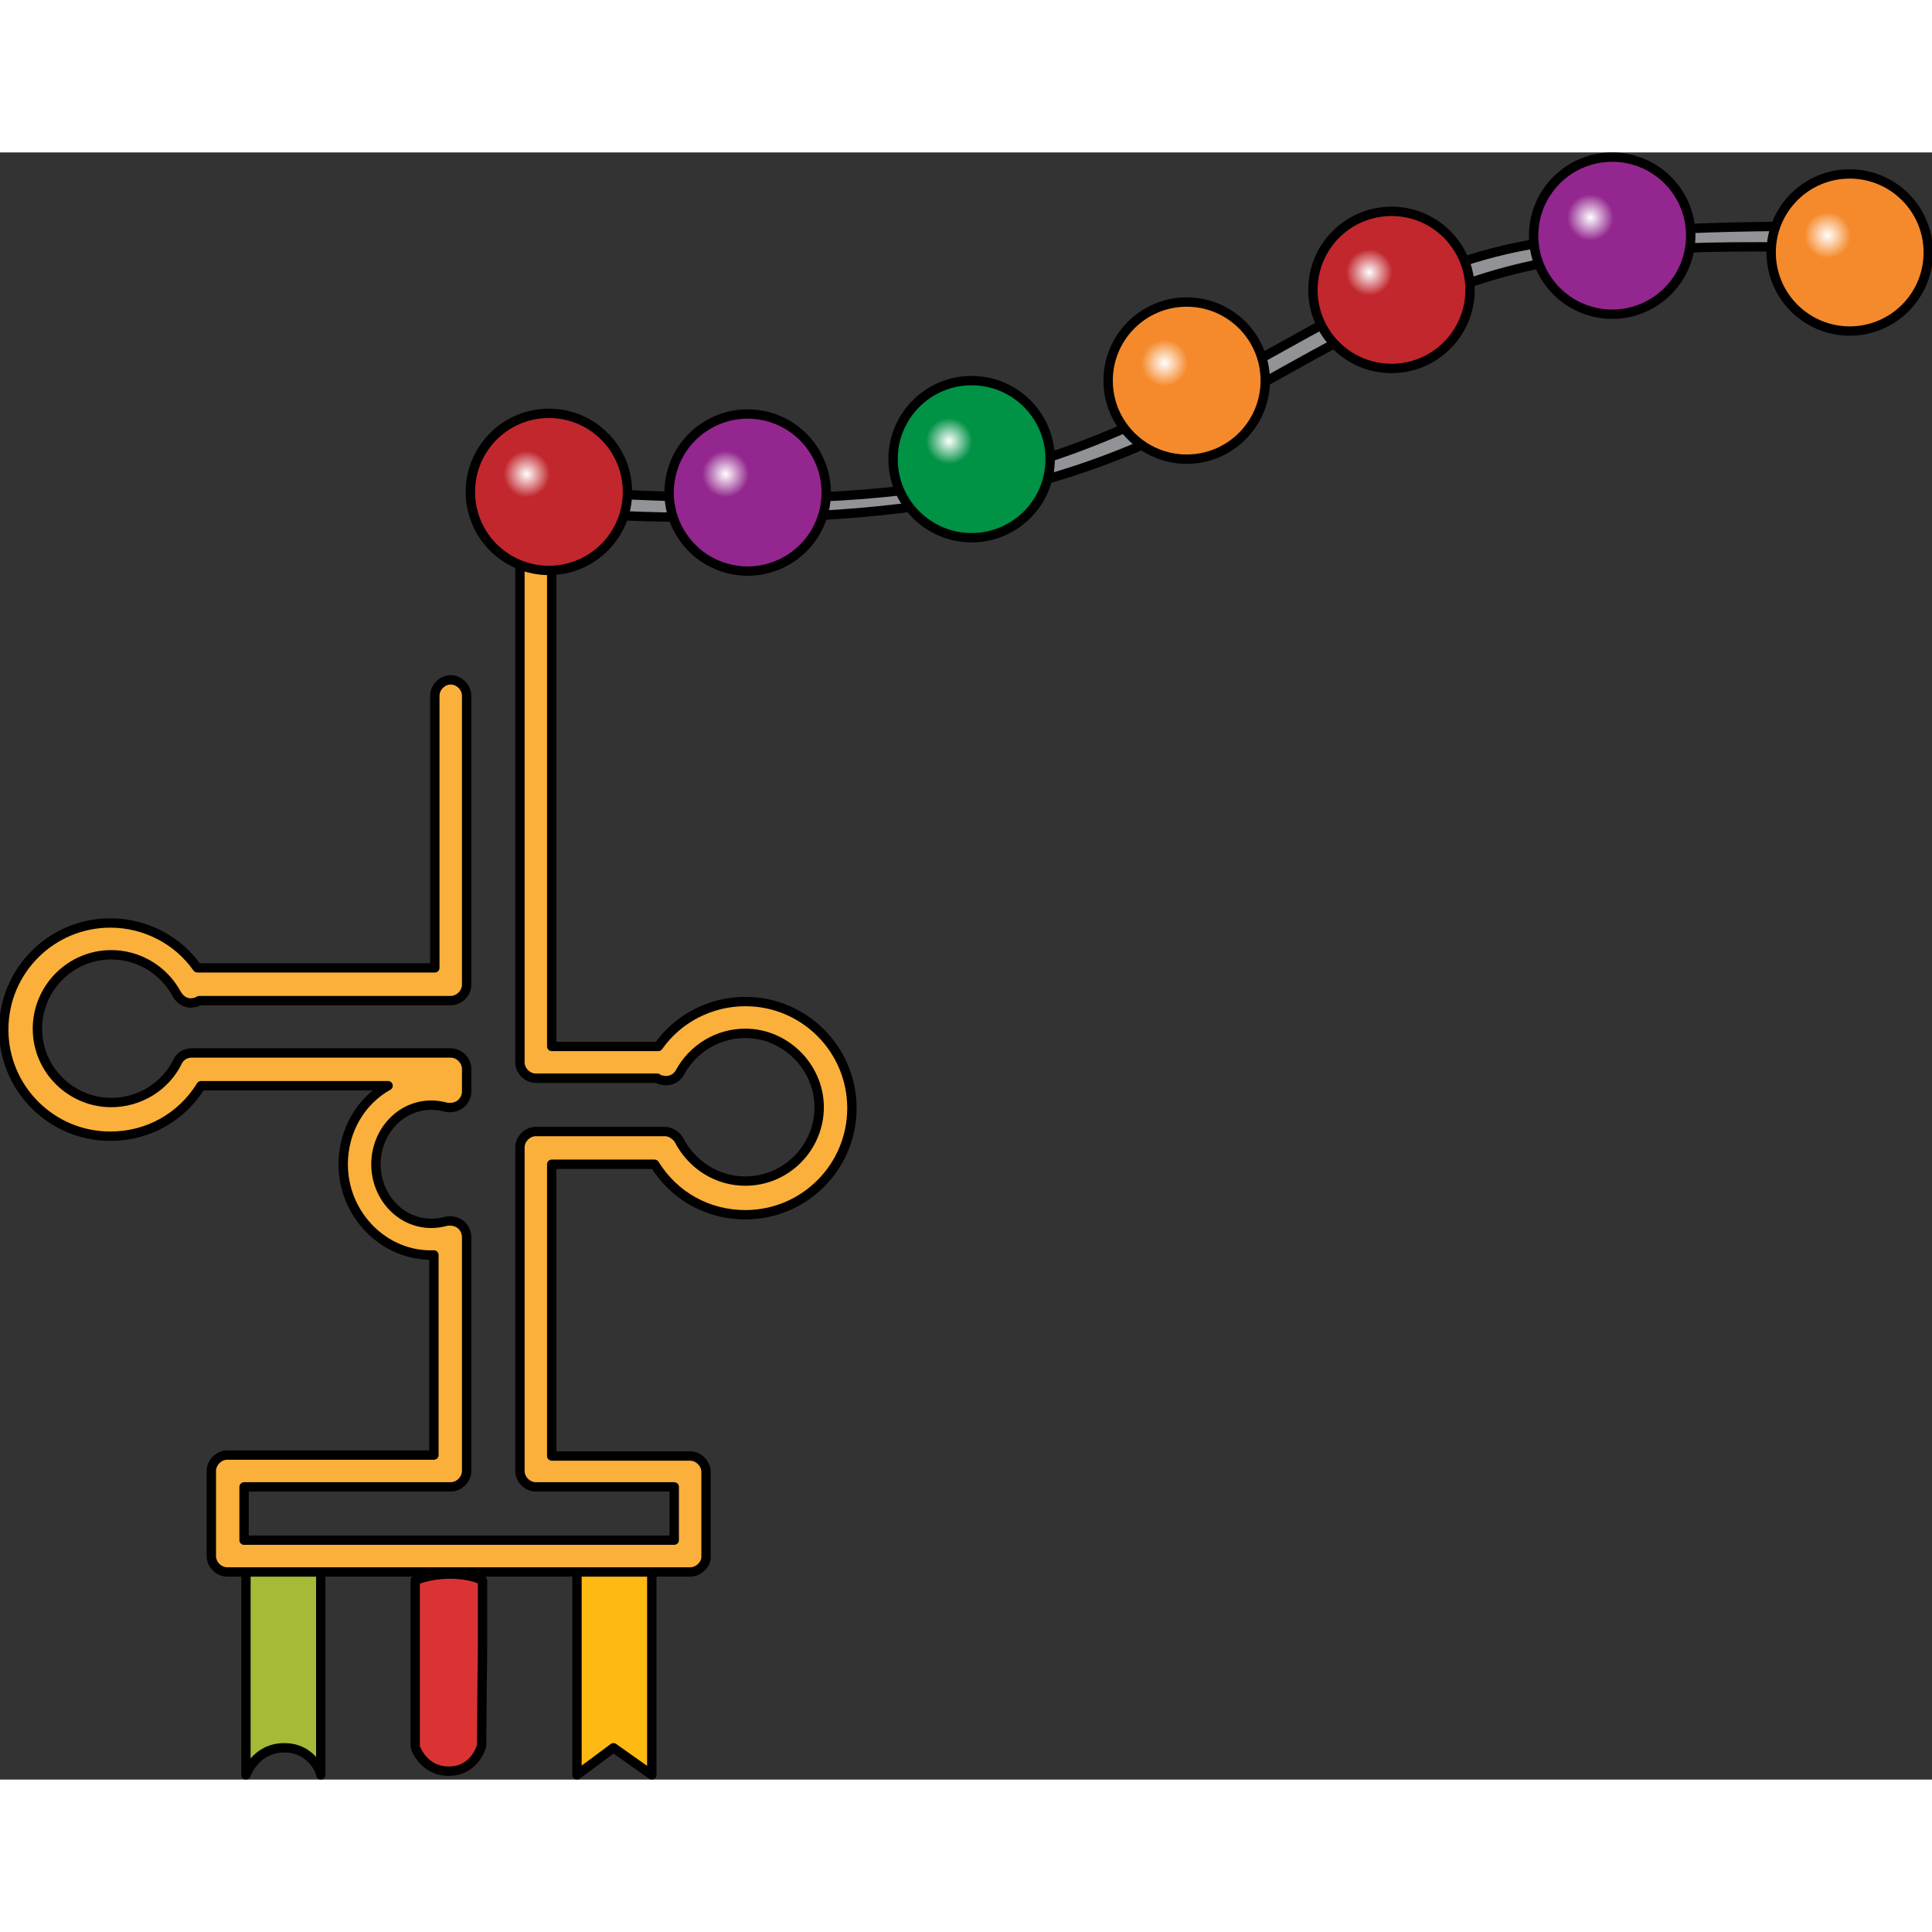 <?xml version="1.0" encoding="utf-8"?>
<!-- Created by: Science Figures, www.sciencefigures.org, Generator: Science Figures Editor -->
<svg version="1.1" id="Layer_1" xmlns="http://www.w3.org/2000/svg" xmlns:xlink="http://www.w3.org/1999/xlink" 
	 width="800px" height="800px" viewBox="0 0 206.6 174" enable-background="new 0 0 206.6 174" xml:space="preserve">
<rect x="0" y="0" width="206.6" height="174" fill="#333333" stroke="none"/>
<g>
	<g>
		<g>
			<g>
				<path fill="#A6BA38" d="M30.4,170.6c-3.1,0-4.1,2.9-4.1,2.9c0-16.8,0-6.1,0-22.9c0.3-0.1,0.5-0.2,0.8-0.4c0.1,0,0.1,0,0.2,0
					c0.3-0.1,0.5-0.2,0.8-0.2c0,0,0.1,0,0.1,0c1.9-0.4,4.3-0.2,6.1,0.6c0,16.9,0,6,0,22.9C34.4,173.5,33.5,170.6,30.4,170.6z"/>
			</g>
			<g>
				<path fill="none" stroke="#000000" stroke-linecap="round" stroke-linejoin="round" stroke-miterlimit="10" d="M30.4,170.6
					c-3.1,0-4.1,2.9-4.1,2.9c0-16.8,0-6.1,0-22.9c0.3-0.1,0.5-0.2,0.8-0.4c0.1,0,0.1,0,0.2,0c0.3-0.1,0.5-0.2,0.8-0.2
					c0,0,0.1,0,0.1,0c1.9-0.4,4.3-0.2,6.1,0.6c0,16.9,0,6,0,22.9C34.4,173.5,33.5,170.6,30.4,170.6z"/>
			</g>
		</g>
		<g>
			<path fill="#FEB913" d="M69.6,173.5l-4.1-2.9l-4,2.9c0-16.9,0-6,0-22.9c2.5-1.1,6-1.1,8,0C69.6,167.4,69.6,156.7,69.6,173.5z"/>
			<path fill="none" stroke="#000000" stroke-linecap="round" stroke-linejoin="round" stroke-miterlimit="10" d="M65.6,170.6
				l4.1,2.9c0-16.8,0-6.1,0-22.9c-0.3-0.1-0.5-0.3-0.8-0.4c-0.1,0-0.1,0-0.2,0c-0.3-0.1-0.5-0.2-0.8-0.2c0,0-0.1,0-0.1,0
				c-1.9-0.4-4.3-0.2-6.1,0.6c0,16.9,0,6,0,22.9L65.6,170.6z"/>
		</g>
		<g>
			<g>
				<path fill="#FBB03B" d="M73.8,151.8H24.3c-0.9,0-1.7-0.8-1.7-1.7V141c0-0.9,0.8-1.7,1.7-1.7h22.1v-21.4
					c-5.3,0.2-9.7-4.3-9.7-9.7c0-3.6,1.9-6.8,4.8-8.4H21.5c-2.1,3.4-5.7,5.4-9.7,5.4c-6.3,0-11.4-5.1-11.4-11.4s5.1-11.4,11.4-11.4
					c3.7,0,7.2,1.8,9.3,4.8h25.4V58.1c0-0.9,0.8-1.7,1.7-1.7s1.7,0.8,1.7,1.7V89c0,0.9-0.8,1.7-1.7,1.7H21.3
					c-0.2,0.1-0.3,0.2-0.5,0.2c-0.8,0.2-1.5-0.2-1.9-0.9c-1.4-2.6-4.1-4.2-7-4.2c-4.4,0-7.9,3.6-7.9,7.9c0,4.4,3.6,7.9,7.9,7.9
					c3,0,5.8-1.7,7.1-4.4c0.3-0.6,0.9-0.9,1.5-0.9h27.7c0.9,0,1.7,0.8,1.7,1.7v2.4c0,0.5-0.2,1-0.7,1.4c-0.4,0.3-1,0.4-1.5,0.3
					c-4-1.1-7.5,2.1-7.5,6.1s3.5,7.2,7.5,6.1c0.5-0.1,1.1,0,1.5,0.3c0.4,0.3,0.7,0.8,0.7,1.4v25c0,0.9-0.8,1.7-1.7,1.7H26.1v5.7h46
					v-5.7H57.3c-0.9,0-1.7-0.8-1.7-1.7v-34.6c0-0.9,0.8-1.7,1.7-1.7h13.8c0.6,0,1.2,0.4,1.5,0.9c1.4,2.7,4.1,4.4,7.1,4.4
					c4.4,0,7.9-3.6,7.9-7.9s-3.6-7.9-7.9-7.9c-2.9,0-5.6,1.6-7,4.2c-0.4,0.7-1.2,1-1.9,0.8c-0.2,0-0.4-0.1-0.5-0.2h-13
					c-0.9,0-1.7-0.8-1.7-1.7V43.9c0-0.9,0.8-1.7,1.7-1.7c0.9,0,1.7,0.8,1.7,1.7v51.7h11.4c2.1-3,5.6-4.8,9.3-4.8
					c6.3,0,11.4,5.1,11.4,11.4s-5.1,11.4-11.4,11.4c-4,0-7.6-2-9.7-5.4H59v31.2h14.8c0.9,0,1.7,0.8,1.7,1.7v9.1
					C75.5,151,74.7,151.8,73.8,151.8z"/>
			</g>
			<g>
				<path fill="none" stroke="#000000" stroke-linecap="round" stroke-linejoin="round" stroke-miterlimit="10" d="M73.8,151.8H24.3
					c-0.9,0-1.7-0.8-1.7-1.7V141c0-0.9,0.8-1.7,1.7-1.7h22.1v-21.4c-5.3,0.2-9.7-4.3-9.7-9.7c0-3.6,1.9-6.8,4.8-8.4H21.5
					c-2.1,3.4-5.7,5.4-9.7,5.4c-6.3,0-11.4-5.1-11.4-11.4s5.1-11.4,11.4-11.4c3.7,0,7.2,1.8,9.3,4.8h25.4V58.1
					c0-0.9,0.8-1.7,1.7-1.7s1.7,0.8,1.7,1.7V89c0,0.9-0.8,1.7-1.7,1.7H21.3c-0.2,0.1-0.3,0.2-0.5,0.2c-0.8,0.2-1.5-0.2-1.9-0.9
					c-1.4-2.6-4.1-4.2-7-4.2c-4.4,0-7.9,3.6-7.9,7.9c0,4.4,3.6,7.9,7.9,7.9c3,0,5.8-1.7,7.1-4.4c0.3-0.6,0.9-0.9,1.5-0.9h27.7
					c0.9,0,1.7,0.8,1.7,1.7v2.4c0,0.5-0.2,1-0.7,1.4c-0.4,0.3-1,0.4-1.5,0.3c-4-1.1-7.5,2.1-7.5,6.1s3.5,7.2,7.5,6.1
					c0.5-0.1,1.1,0,1.5,0.3c0.4,0.3,0.7,0.8,0.7,1.4v25c0,0.9-0.8,1.7-1.7,1.7H26.1v5.7h46v-5.7H57.3c-0.9,0-1.7-0.8-1.7-1.7v-34.6
					c0-0.9,0.8-1.7,1.7-1.7h13.8c0.6,0,1.2,0.4,1.5,0.9c1.4,2.7,4.1,4.4,7.1,4.4c4.4,0,7.9-3.6,7.9-7.9s-3.6-7.9-7.9-7.9
					c-2.9,0-5.6,1.6-7,4.2c-0.4,0.7-1.2,1-1.9,0.8c-0.2,0-0.4-0.1-0.5-0.2h-13c-0.9,0-1.7-0.8-1.7-1.7V43.9c0-0.9,0.8-1.7,1.7-1.7
					c0.9,0,1.7,0.8,1.7,1.7v51.7h11.4c2.1-3,5.6-4.8,9.3-4.8c6.3,0,11.4,5.1,11.4,11.4s-5.1,11.4-11.4,11.4c-4,0-7.6-2-9.7-5.4H59
					v31.2h14.8c0.9,0,1.7,0.8,1.7,1.7v9.1C75.5,151,74.7,151.8,73.8,151.8z"/>
			</g>
		</g>
		<g>
			<path fill="#DB3333" d="M51.5,170.4L51.5,170.4c0,0-0.7,2.7-3.5,2.7s-3.6-2.6-3.6-2.6v-5.1h0c0-6.9,0,0.1,0-12.7
				c2.2-0.9,5.4-0.9,7.2,0C51.6,167.7,51.6,155.4,51.5,170.4L51.5,170.4L51.5,170.4z"/>
			<path fill="none" stroke="#000000" stroke-linecap="round" stroke-linejoin="round" stroke-miterlimit="10" d="M51.5,170.4
				L51.5,170.4c0,0-0.7,2.7-3.5,2.7s-3.6-2.6-3.6-2.6v-5.1h0c0-6.9,0,0.1,0-12.7c2.2-0.9,5.4-0.9,7.2,0
				C51.6,167.7,51.6,155.4,51.5,170.4L51.5,170.4L51.5,170.4z"/>
		</g>
	</g>
	<g>
		<path fill="#929397" stroke="#000000" stroke-linecap="round" stroke-linejoin="round" stroke-miterlimit="10" d="M201.5,7.9
			c-12.6,0-25.1-0.2-37.5,1.9c-11.5,1.9-21.7,8.1-31.8,13.7c-11.2,6.3-22.5,11-35.3,12.6c-12.2,1.5-24.7,0.7-37,0.2
			c-1.5-0.1-1.5,2.2,0,2.3c23.4,1,45.3,1.4,66.7-9.4c10.7-5.4,20.6-12.2,32.2-15.8c13.5-4.2,28.7-3.2,42.7-3.2
			C203,10.2,203,7.9,201.5,7.9z"/>
		<g>
			<g>
				<circle fill="#F58A2C" cx="126.9" cy="24.4" r="8.4"/>
				
					<circle fill="none" stroke="#000000" stroke-linecap="round" stroke-linejoin="round" stroke-miterlimit="10" cx="126.9" cy="24.4" r="8.4"/>
			</g>
			
				<radialGradient id="SVGID_1_" cx="124.535" cy="153.112" r="2.484" gradientTransform="matrix(1 0 0 -1 0 175.62)" gradientUnits="userSpaceOnUse">
				<stop  offset="0" style="stop-color:#FFFFFF"/>
				<stop  offset="1" style="stop-color:#FFFFFF;stop-opacity:0"/>
			</radialGradient>
			<circle fill="url(#SVGID_1_)" cx="124.5" cy="22.5" r="2.5"/>
		</g>
		<g>
			<g>
				<circle fill="#F58A2C" cx="197.8" cy="10.7" r="8.4"/>
				
					<circle fill="none" stroke="#000000" stroke-linecap="round" stroke-linejoin="round" stroke-miterlimit="10" cx="197.8" cy="10.7" r="8.4"/>
			</g>
			
				<radialGradient id="SVGID_2_" cx="195.432" cy="166.766" r="2.484" gradientTransform="matrix(1 0 0 -1 0 175.62)" gradientUnits="userSpaceOnUse">
				<stop  offset="0" style="stop-color:#FFFFFF"/>
				<stop  offset="1" style="stop-color:#FFFFFF;stop-opacity:0"/>
			</radialGradient>
			<circle fill="url(#SVGID_2_)" cx="195.4" cy="8.9" r="2.5"/>
		</g>
		<g>
			<g>
				<circle fill="#F58A2C" cx="58.7" cy="36.3" r="8.4"/>
				
					<circle fill="#C1272D" stroke="#000000" stroke-linecap="round" stroke-linejoin="round" stroke-miterlimit="10" cx="58.7" cy="36.3" r="8.4"/>
			</g>
			
				<radialGradient id="SVGID_3_" cx="56.321" cy="141.219" r="2.485" gradientTransform="matrix(1 0 0 -1 0 175.62)" gradientUnits="userSpaceOnUse">
				<stop  offset="0" style="stop-color:#FFFFFF"/>
				<stop  offset="1" style="stop-color:#FFFFFF;stop-opacity:0"/>
			</radialGradient>
			<path fill="url(#SVGID_3_)" d="M58.8,34.4c0,1.4-1.1,2.5-2.5,2.5c-1.4,0-2.5-1.1-2.5-2.5c0-1.4,1.1-2.5,2.5-2.5
				C57.7,31.9,58.8,33,58.8,34.4z"/>
		</g>
		<g>
			<g>
				<circle fill="#F58A2C" cx="148.8" cy="14.7" r="8.4"/>
				
					<circle fill="#C1272D" stroke="#000000" stroke-linecap="round" stroke-linejoin="round" stroke-miterlimit="10" cx="148.8" cy="14.7" r="8.4"/>
			</g>
			
				<radialGradient id="SVGID_4_" cx="146.422" cy="162.791" r="2.484" gradientTransform="matrix(1 0 0 -1 0 175.62)" gradientUnits="userSpaceOnUse">
				<stop  offset="0" style="stop-color:#FFFFFF"/>
				<stop  offset="1" style="stop-color:#FFFFFF;stop-opacity:0"/>
			</radialGradient>
			<circle fill="url(#SVGID_4_)" cx="146.4" cy="12.8" r="2.5"/>
		</g>
		<g>
			<g>
				<circle fill="#93278F" cx="172.4" cy="8.9" r="8.4"/>
				
					<circle fill="none" stroke="#000000" stroke-linecap="round" stroke-linejoin="round" stroke-miterlimit="10" cx="172.4" cy="8.9" r="8.4"/>
			</g>
			
				<radialGradient id="SVGID_5_" cx="170.066" cy="168.66" r="2.484" gradientTransform="matrix(1 0 0 -1 0 175.62)" gradientUnits="userSpaceOnUse">
				<stop  offset="0" style="stop-color:#FFFFFF"/>
				<stop  offset="1" style="stop-color:#FFFFFF;stop-opacity:0"/>
			</radialGradient>
			<circle fill="url(#SVGID_5_)" cx="170.1" cy="7" r="2.5"/>
		</g>
		<g>
			<g>
				
					<ellipse transform="matrix(0.23 -0.973 0.973 0.23 26.255 105.764)" fill="#93278F" cx="79.9" cy="36.3" rx="8.4" ry="8.4"/>
				
					<ellipse transform="matrix(0.23 -0.973 0.973 0.23 26.255 105.764)" fill="none" stroke="#000000" stroke-linecap="round" stroke-linejoin="round" stroke-miterlimit="10" cx="79.9" cy="36.3" rx="8.4" ry="8.4"/>
			</g>
			
				<radialGradient id="SVGID_6_" cx="77.588" cy="141.219" r="2.484" gradientTransform="matrix(1 0 0 -1 0 175.62)" gradientUnits="userSpaceOnUse">
				<stop  offset="0" style="stop-color:#FFFFFF"/>
				<stop  offset="1" style="stop-color:#FFFFFF;stop-opacity:0"/>
			</radialGradient>
			<circle fill="url(#SVGID_6_)" cx="77.6" cy="34.4" r="2.5"/>
		</g>
		<g>
			<g>
				<circle fill="#009245" cx="103.9" cy="32.8" r="8.4"/>
				
					<circle fill="#009245" stroke="#000000" stroke-linecap="round" stroke-linejoin="round" stroke-miterlimit="10" cx="103.9" cy="32.8" r="8.4"/>
			</g>
			
				<radialGradient id="SVGID_7_" cx="101.494" cy="144.759" r="2.485" gradientTransform="matrix(1 0 0 -1 0 175.62)" gradientUnits="userSpaceOnUse">
				<stop  offset="0" style="stop-color:#FFFFFF"/>
				<stop  offset="1" style="stop-color:#FFFFFF;stop-opacity:0"/>
			</radialGradient>
			<circle fill="url(#SVGID_7_)" cx="101.5" cy="30.9" r="2.5"/>
		</g>
	</g>
</g>
</svg>